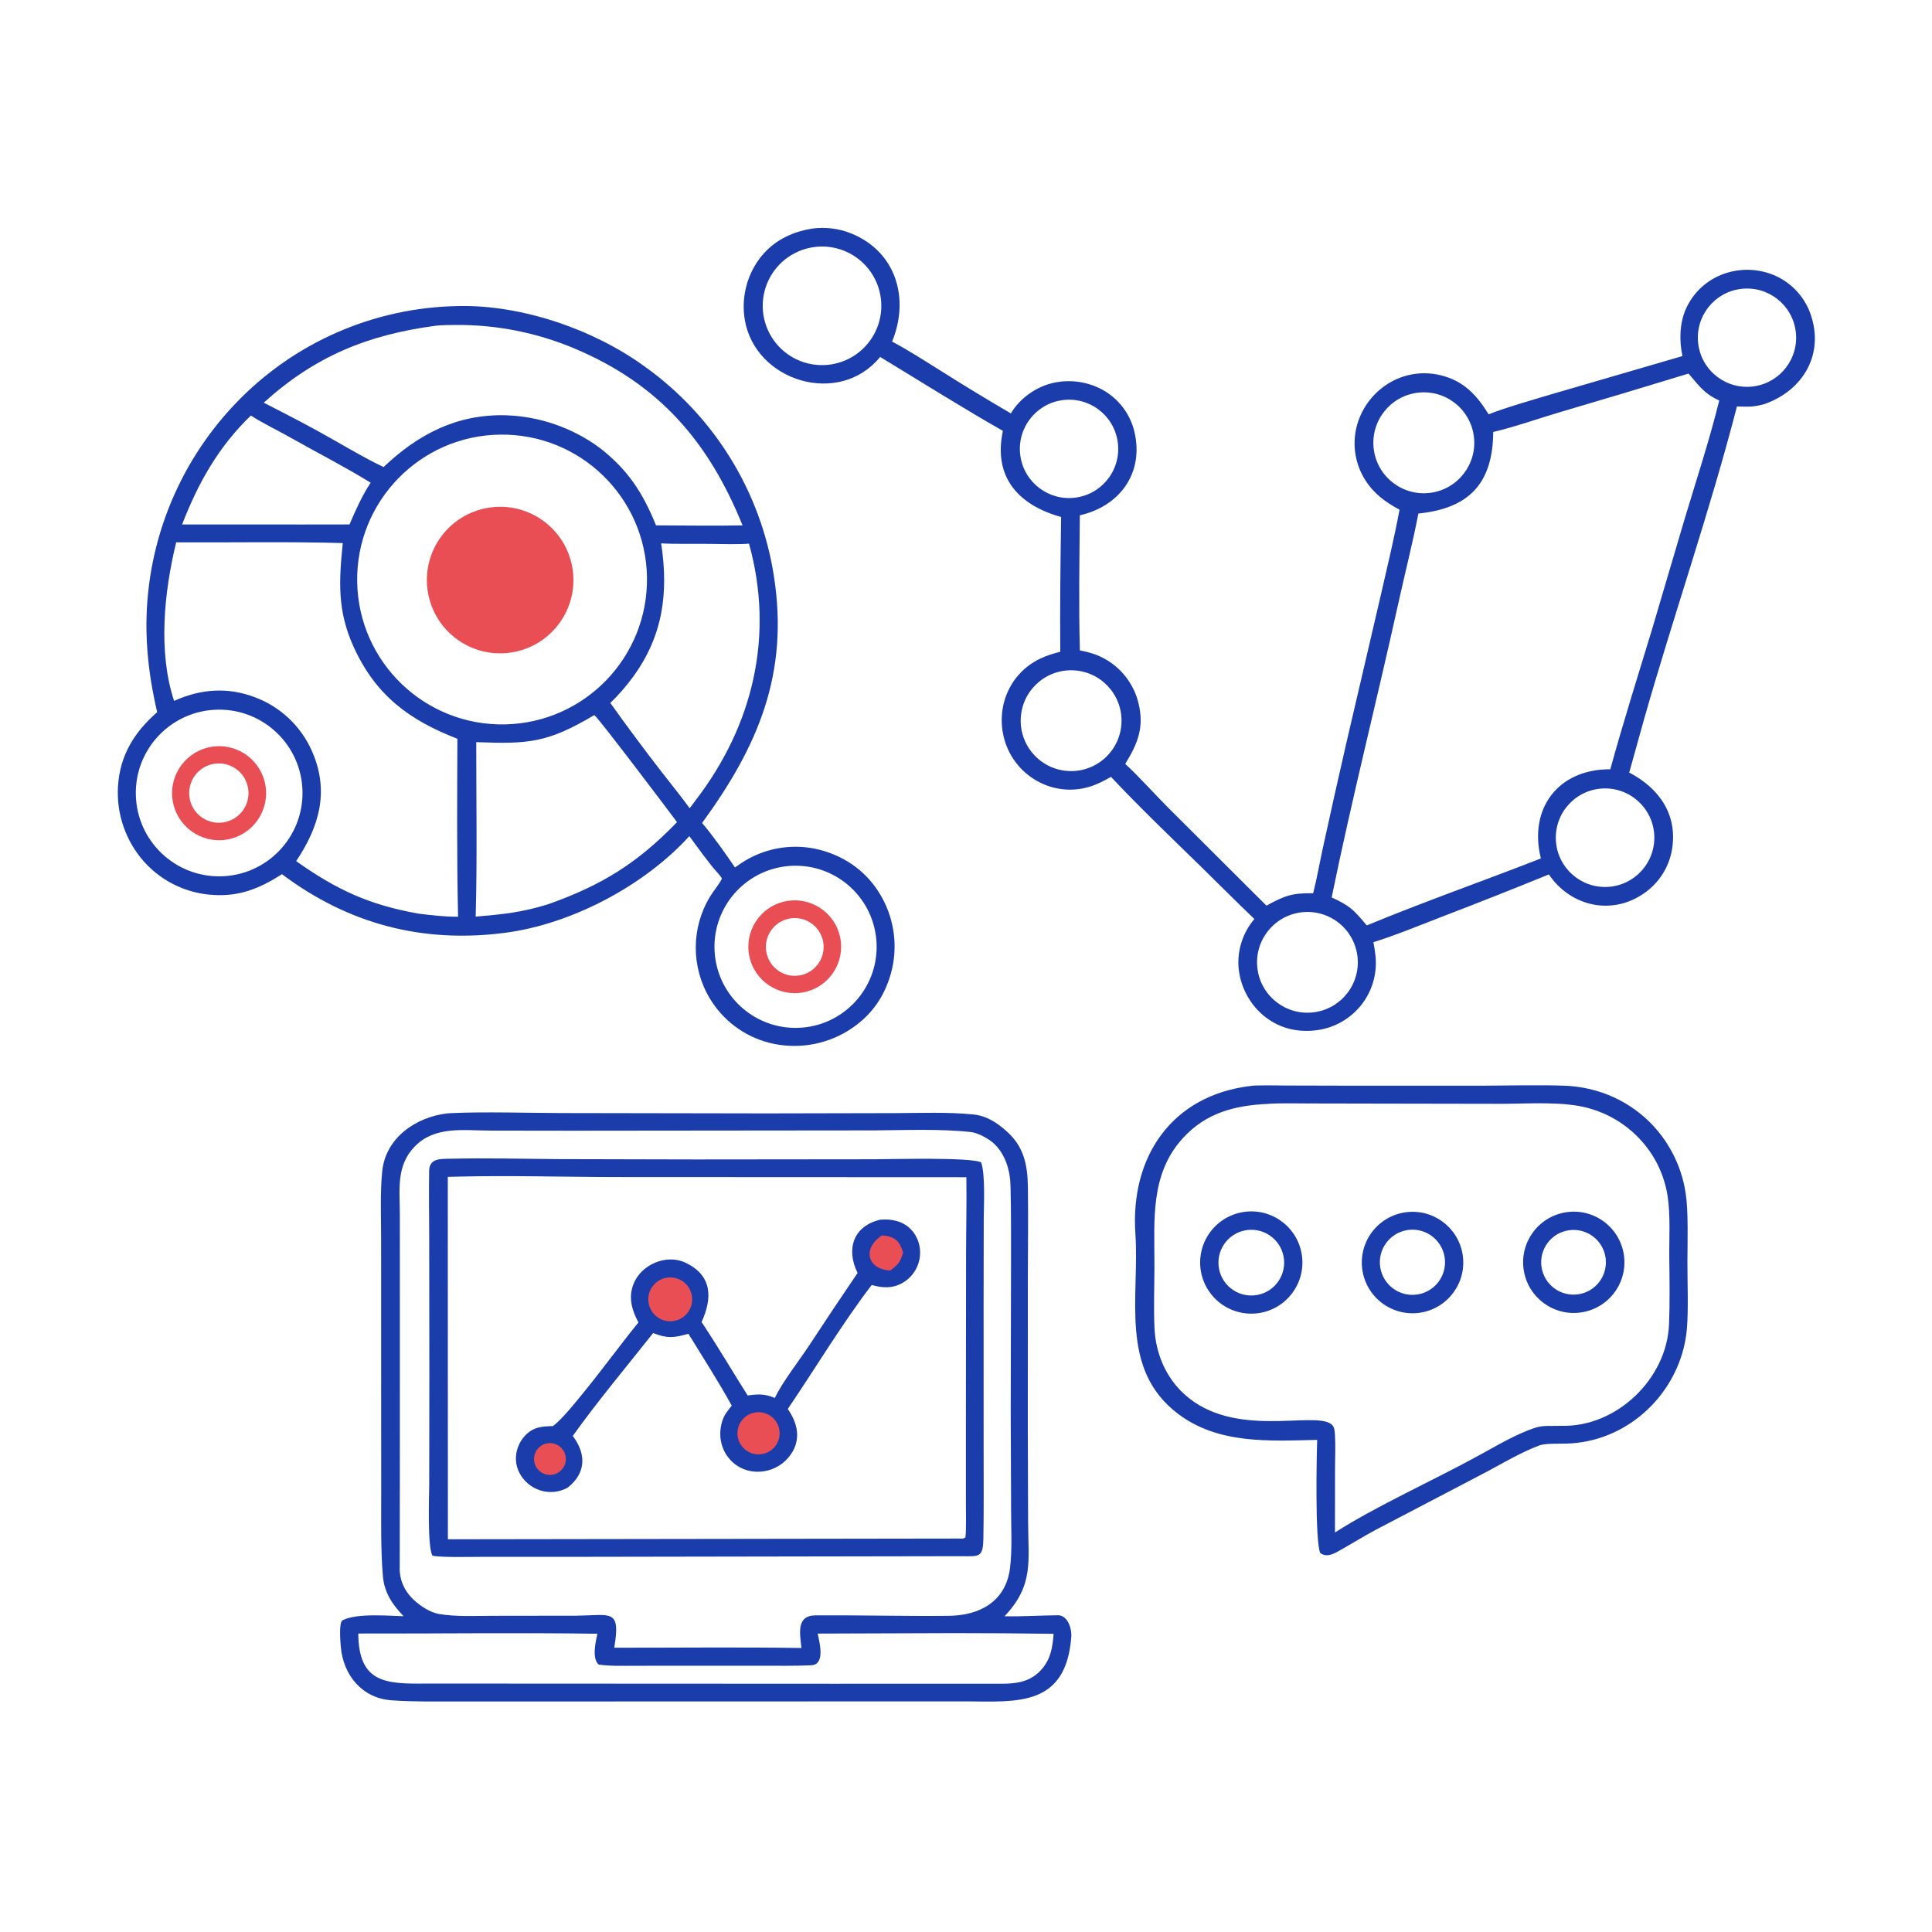 <?xml version="1.0" encoding="utf-8" ?><svg xmlns="http://www.w3.org/2000/svg" xmlns:xlink="http://www.w3.org/1999/xlink" width="381" height="381" viewBox="0 0 381 381"><path fill="#1B3DAC" transform="scale(0.372 0.372)" d="M237.325 590.2C238.098 590.149 238.872 590.108 239.646 590.074C257.304 589.283 279.181 589.99 297.211 590.049L406.374 590.237L474.527 590.091C487.971 590.031 502.536 589.454 515.821 590.781C523.058 591.505 528.422 595.062 533.684 599.755C542.768 607.858 544.756 617.476 544.91 629.352C545.114 645.117 544.935 661.206 544.887 677.06L544.867 759.588L545.018 806.58C545.092 827.851 548.124 840.268 532.531 856.812C542.194 857.008 551.732 856.338 561.288 856.275C566.341 856.797 568.214 863.774 567.933 867.572C565.187 904.791 539.216 902.112 512.375 901.937L303.643 901.993L243.322 901.989C231.285 901.987 219.437 902.22 207.465 901.363C191.874 900.246 181.91 887.916 180.656 872.906C180.437 870.279 179.541 860.024 181.616 858.94C189.033 855.065 205.932 856.587 213.932 856.782C208.004 850.556 203.731 844.329 202.987 835.604C201.803 821.721 202.096 806.79 202.084 792.845L202.058 721.366L202.036 656.251C202.035 644.867 201.48 632.238 202.609 621.008C204.422 602.984 220.685 592.077 237.325 590.2ZM325.62 873.489C358.423 873.53 392.153 873.116 424.85 873.638C424.159 866.245 421.797 856.404 432.361 856.336C455.813 856.184 479.287 856.817 502.751 856.582C519.078 856.494 533.184 849.181 535.419 831.319C536.618 821.736 536.041 811.154 536.004 801.42L535.805 749.049L535.962 669.189C535.96 655.849 536.04 642.378 535.698 629.031C535.595 620.722 533.089 612.005 526.878 606.191C524.189 603.673 518.419 600.538 514.764 600.134C498.318 598.316 479.398 599.143 462.944 599.25L303.309 599.406L259.718 599.349C245.813 599.303 230.552 596.802 219.892 607.76C209.826 618.107 211.976 630.774 211.967 644.285L211.973 687.482C211.984 735.071 212.011 782.695 211.911 830.29C211.564 837.196 214.231 843.281 219.242 848.015C222.681 851.264 227.925 854.773 232.611 855.589C241.699 857.171 252.388 856.578 261.6 856.571L305.625 856.513C324.007 856.268 329.131 852.681 325.62 873.489ZM433.471 865.994C434.285 870.07 436.294 877.314 433.71 881.004C432.44 882.818 430.698 882.777 428.48 882.862C420.832 883.154 413.022 883.046 405.361 883.048L363.181 883.036L336.111 883.068C330.621 883.071 322.507 883.293 317.275 882.388C313.753 878.929 315.695 870.49 316.712 866.085C274.729 865.442 231.988 866.048 189.947 865.965C190.083 892.315 204.661 892.73 226.125 892.489L442.358 892.592L503.858 892.569C512.691 892.584 521.526 892.582 530.362 892.591C538.007 892.599 545.178 891.912 550.985 886.229C556.809 880.529 557.971 873.828 558.542 866.12C540.884 865.864 523.224 865.742 505.565 865.751L433.471 865.994Z"/><path fill="#1B3DAC" transform="scale(0.372 0.372)" d="M238.702 614.268C257.866 613.823 276.78 614.315 295.918 614.475L368.31 614.644L463.285 614.55C472.124 614.536 514.937 613.352 520.13 616.219C522.396 622.673 521.538 638.808 521.502 646.305L521.431 689.368L521.447 770.7C521.458 785.61 521.559 800.513 521.316 815.42C521.153 825.501 519.351 825.088 510.125 824.971L301.418 825.314L255.127 825.317C249.407 825.331 233.956 825.711 229.275 824.714C226.484 820.138 227.517 793.211 227.538 786.469L227.611 728.636L227.532 656.671C227.51 644.679 227.306 632.676 227.491 620.69C227.596 613.876 233.756 614.383 238.702 614.268ZM237.385 623.871L237.432 816.006L507.678 815.621C509.808 815.588 510.585 816.003 511.797 814.935C512.288 811.865 512.041 798.788 512.038 795.189L512.038 754.885L512.13 665.104C512.153 651.589 512.486 637.485 512.288 624.064L327.743 623.979C300.662 623.968 269.936 623.067 243.252 623.739L237.385 623.871Z"/><path fill="#1B3DAC" transform="scale(0.372 0.372)" d="M466.586 646.604C469.721 646.388 472.097 646.413 475.177 647.232C479.526 648.343 483.232 651.182 485.435 655.092C487.864 659.398 488.436 664.507 487.021 669.244C485.65 673.942 482.47 677.902 478.179 680.256C472.878 683.127 467.703 682.813 462.132 681.185C446.948 700.897 431.734 726.153 417.625 746.926C422.875 754.549 424.816 763.012 419.171 771.106C415.811 775.926 410.603 779.138 404.788 779.976C389.129 782.178 378.032 767.565 383.048 752.857C384.083 749.825 385.941 747.618 387.918 745.174C380.818 732.25 372.631 719.617 364.936 707.046C357.443 709.25 353.573 709.614 346.245 706.675C332.354 724.238 316.484 743.202 303.63 761.242C310.906 770.723 310.698 781.086 300.875 788.667C298.745 789.791 296.491 790.574 294.09 790.837C288.89 791.42 283.683 789.794 279.738 786.355C276.111 783.217 273.695 778.71 273.499 773.88C273.345 769.109 275.106 764.476 278.389 761.011C282.904 756.307 287.224 756.221 293.14 755.977C297.943 752.459 305.78 742.604 309.661 737.835C319.48 725.767 328.632 713.154 338.444 701.046C335.008 694.664 333.016 687.947 335.759 680.892C339.623 670.516 353.103 664.516 363.341 669.363C377.795 676.205 377.644 688.291 371.922 700.845C380.156 713.181 388.345 727.081 396.343 739.769C402.169 738.97 405.289 738.856 410.767 741.082C414.691 732.675 423.917 720.952 429.104 713.035C437.485 700.24 446.004 687.457 454.626 674.825C448.37 662.255 452.346 649.898 466.586 646.604Z"/><path fill="#E94E54" transform="scale(0.372 0.372)" d="M354.065 677.246C360.418 676.564 366.132 681.133 366.865 687.48C367.599 693.827 363.078 699.578 356.737 700.363C353.458 700.769 350.162 699.763 347.67 697.595C345.177 695.427 343.724 692.302 343.672 688.999C343.577 682.984 348.083 677.888 354.065 677.246Z"/><path fill="#E94E54" transform="scale(0.372 0.372)" d="M400.385 748.762C403.605 748.258 406.884 749.182 409.366 751.293C411.848 753.404 413.286 756.492 413.305 759.751C413.336 765.132 409.532 769.773 404.249 770.799C400.277 771.57 396.199 770.136 393.583 767.05C390.967 763.964 390.22 759.707 391.631 755.915C393.041 752.123 396.389 749.388 400.385 748.762Z"/><path fill="#E94E54" transform="scale(0.372 0.372)" d="M467.584 654.907C474.365 655.492 476.703 657.575 478.767 663.903C477.281 669.195 476.142 670.349 471.933 673.534C459.569 672.806 457.094 661.704 467.584 654.907Z"/><path fill="#E94E54" transform="scale(0.372 0.372)" d="M289.824 765.193C292.829 764.57 295.934 765.629 297.932 767.957C299.931 770.285 300.507 773.515 299.436 776.391C298.366 779.266 295.818 781.333 292.784 781.788C288.269 782.464 284.036 779.424 283.234 774.93C282.432 770.435 285.354 766.119 289.824 765.193Z"/><path fill="#1B3DAC" transform="scale(0.372 0.372)" d="M243.274 162.245C276.581 161.552 314.578 174.585 341.483 194.095C378.52 220.399 403.334 260.573 410.274 305.468C418.349 357.248 401.797 395.686 372.188 436.286C378.006 443.061 384.597 452.465 389.616 459.86C390.727 459.051 391.858 458.27 393.007 457.516C404.599 449.851 418.774 447.139 432.376 449.984C446.319 453.007 458.234 460.856 465.89 472.982C473.493 484.963 476.041 499.467 472.975 513.322C469.674 527.665 461.972 538.805 449.438 546.5C436.915 554.148 421.832 556.407 407.618 552.764C394.449 549.341 383.163 540.859 376.214 529.161C366.32 512.578 366.379 491.89 376.368 475.364C378.154 472.382 381.204 468.832 382.631 465.943C382.864 465.471 381.314 463.793 380.793 463.12C376.276 458.322 369.388 448.613 365.435 443.259C341.504 469.555 303.035 489.874 267.837 494.485C224.007 500.227 184.697 489.851 149.476 463.425C137.988 470.801 127.291 475.269 113.363 474.444C99.154 473.729 85.82 467.364 76.329 456.766C66.589 445.796 61.631 431.392 62.556 416.752C63.598 400.34 71.201 388.152 83.308 377.545C79.986 363.039 77.96 349.714 77.653 334.812C76.83 289.967 93.714 246.605 124.645 214.125C155.588 181.562 198.358 162.857 243.274 162.245ZM267.749 384.014C310.039 383.139 343.665 348.24 342.969 305.946C342.273 263.652 307.517 229.879 265.221 230.396C222.67 230.916 188.65 265.926 189.35 308.474C190.05 351.022 225.204 384.894 267.749 384.014ZM92.29 371.571C106.259 365.246 120.5 364.11 134.986 369.569C148.537 374.583 159.484 384.867 165.333 398.079C174.733 419.271 169.345 438.098 157 456.508C178.586 471.74 195.455 479.578 221.624 484.305C228.73 485.216 235.641 485.992 242.83 485.987C242.133 455.347 242.333 422.373 242.473 391.634C216.848 381.679 199.135 368.651 187.392 342.747C178.762 323.71 179.67 307.983 181.716 287.898C152.953 287.063 122.356 287.679 93.397 287.498C87.03 313.662 83.69 345.524 92.29 371.571ZM425.263 544.758C448.943 542.81 466.551 522.02 464.573 498.342C462.596 474.665 441.784 457.083 418.109 459.09C394.476 461.094 376.932 481.861 378.906 505.497C380.88 529.132 401.625 546.702 425.263 544.758ZM350.489 288.049C354.481 314.209 351.517 337.162 335.424 359.051C331.855 363.91 327.882 368.458 323.547 372.647C332.456 385.142 341.618 397.456 351.027 409.579C355.707 415.652 361.231 422.365 365.612 428.486L368.801 424.206C399.245 384.511 410.593 336.961 397.067 288.191C392.522 288.656 381.541 288.419 376.486 288.329C368.5 288.186 358.301 288.519 350.489 288.049ZM318.131 237.572C332.888 249.097 340.75 261.168 347.775 278.506C362.846 278.54 378.629 278.812 393.643 278.513C375.74 234.341 349.637 203.776 304.739 184.824C284.806 176.389 263.36 172.116 241.716 172.267C239.005 172.291 233.38 172.322 230.977 172.678C194.983 177.472 167.135 188.756 139.82 213.463C149.415 218.381 158.834 223.203 168.29 228.39C179.641 234.617 191.684 242.016 203.33 247.601C221.632 230.248 242.087 219.517 267.982 220.14C286.086 220.694 303.586 226.777 318.131 237.572ZM96.543 278.026L160.75 278.05L185.277 278.017C188.567 270.387 191.898 262.858 196.493 255.886C182.784 247.44 167.476 239.6 153.389 231.642C146.901 227.976 139.161 224.311 132.999 220.284C115.827 236.832 105.077 255.968 96.543 278.026ZM315.046 379.093C290.25 393.786 280.338 394.494 252.469 393.427C252.454 423.48 253.018 456.111 252.167 485.934C266.758 484.628 276.071 483.823 290.395 479.42C318.787 469.427 337.929 457.611 358.898 435.826C355.602 431.378 316.971 380.115 315.046 379.093ZM115.651 376.2C91.145 376.493 71.561 396.676 72.004 421.179C72.447 445.682 92.749 465.143 117.249 464.55C141.538 463.962 160.795 443.873 160.356 419.581C159.916 395.289 139.945 375.909 115.651 376.2Z"/><path fill="#E94E54" transform="scale(0.372 0.372)" d="M258.815 269.182C280.025 265.679 300.047 280.068 303.489 301.289C306.93 322.509 292.481 342.489 271.251 345.868C250.109 349.233 230.229 334.858 226.802 313.725C223.375 292.593 237.692 272.671 258.815 269.182Z"/><path fill="#E94E54" transform="scale(0.372 0.372)" d="M112.693 395.816C126.276 393.918 138.839 403.351 140.804 416.924C142.769 430.497 133.398 443.107 119.835 445.139C106.177 447.185 93.46 437.734 91.481 424.066C89.502 410.398 99.016 397.727 112.693 395.816ZM118.735 435.917C127.189 434.432 132.89 426.44 131.543 417.961C130.195 409.483 122.297 403.653 113.798 404.862C108.175 405.662 103.421 409.432 101.36 414.724C99.299 420.015 100.252 426.007 103.852 430.399C107.453 434.791 113.141 436.9 118.735 435.917Z"/><path fill="#E94E54" transform="scale(0.372 0.372)" d="M416.246 477.829C429.563 475.03 442.622 483.579 445.385 496.904C448.148 510.229 439.564 523.265 426.232 525.992C412.95 528.709 399.974 520.165 397.222 506.89C394.469 493.616 402.978 480.617 416.246 477.829ZM423.731 517.109C429.188 516.238 433.751 512.492 435.669 507.31C437.587 502.128 436.562 496.314 432.988 492.1C429.414 487.886 423.846 485.926 418.42 486.973C410.216 488.555 404.798 496.426 406.248 504.654C407.698 512.883 415.481 518.427 423.731 517.109Z"/><path fill="#1B3DAC" transform="scale(0.372 0.372)" d="M430.692 121.161C437.545 120.255 444.516 121.103 450.953 123.624C474.972 133.227 482.359 158.057 472.919 181.079C481.597 185.66 490.536 191.468 498.884 196.671C511.087 204.382 523.422 211.88 535.885 219.163C540.515 211.255 549.024 205.221 557.894 203.078C567.487 200.802 577.591 202.4 586.014 207.524C593.809 212.373 599.354 220.125 601.424 229.069C606.451 250.785 593.647 268.369 572.439 273.175C572.244 296.895 571.813 321.108 572.466 344.777C577.974 345.901 581.976 347.025 586.845 349.956C595.296 355.071 601.333 363.373 603.596 372.989C606.646 385.721 603.055 394.321 596.513 404.954C602.993 410.839 612.683 421.575 619.37 428.266L671.379 480.106C681.173 474.736 684.964 473.369 696.138 473.527C698.01 466.177 699.655 456.984 701.317 449.368C705.29 431.1 709.368 412.855 713.55 394.635L731.979 315.577C735.371 300.741 739.147 285.108 741.925 270.2C734.445 266.181 728.415 261.797 723.749 254.502C718.539 246.291 716.831 236.336 719.007 226.859C721.328 217.05 727.45 208.566 736.027 203.272C744.254 198.194 754.171 196.618 763.566 198.896C775.87 201.816 782.824 209.385 789.164 219.632C797.922 216.126 812.621 211.964 821.904 209.159L891.917 188.754C890.11 180.647 890.362 171.122 893.854 163.475C897.758 154.924 904.963 148.321 913.822 145.176C922.962 141.909 933.021 142.379 941.817 146.484C950.152 150.444 956.585 157.536 959.716 166.217C967.312 187.482 956.108 206.916 935.372 214.211C929.331 215.853 927.096 215.636 920.797 215.466C906.346 271.423 887.285 325.979 871.48 381.533C868.828 390.854 866.343 400.221 863.684 409.544C879.542 417.822 889.381 431.753 886.4 450.183C884.838 459.615 879.526 468.013 871.674 473.467C854.579 485.505 832.731 480.645 821.071 463.566C802.32 471.217 783.486 478.664 764.575 485.909C753.274 490.28 739.434 495.959 728.043 499.488C728.497 501.45 729.015 504.936 729.2 506.925C730.149 516.501 727.226 526.058 721.083 533.464C714.895 540.856 706.019 545.479 696.415 546.314C686.402 547.223 677.264 544.659 669.537 538.145C662.009 531.672 657.343 522.487 656.555 512.59C655.949 503.351 658.968 494.239 664.97 487.188C655.356 478.012 646.086 468.632 636.587 459.356C620.675 443.819 604.17 428.021 588.95 411.84C585.232 413.995 581.392 415.947 577.258 417.163C568.122 419.856 558.286 418.758 549.969 414.116C541.444 409.416 535.148 401.506 532.482 392.142C527.647 374.937 535.196 356.906 551.444 349.152C555.169 347.375 558.058 346.565 562.077 345.496C561.857 322.367 562.189 297.259 562.513 274.072C539.817 267.712 526.415 252.936 531.656 228.409C509.817 215.969 488.123 202.293 466.59 189.225C444.783 215.902 400.359 202.12 394.837 169.57C392.956 158.341 395.639 146.826 402.29 137.585C409.232 128.02 419.193 122.988 430.692 121.161ZM791.598 228.997C791.373 256.104 779.008 269.48 751.921 272.236C748.84 288.051 744.817 303.807 741.342 319.55C729.857 371.568 716.606 423.579 705.945 475.745C715.061 479.913 717.383 482.014 723.966 489.87C724.436 490.431 724.162 490.192 724.656 490.549C754.629 478.108 786.523 466.952 816.852 455.07C810.214 428.55 826.135 407.625 853.664 407.806C860.379 383.268 868.343 358.176 875.736 333.776L893.231 274.547C899.613 253.336 906.022 233.97 911.405 212.321C903.937 208.967 901 204.97 895.747 198.771C895.246 198.18 895.584 198.466 895.022 198.074C872.163 205.077 849.264 211.948 826.326 218.687C815.343 221.964 802.505 226.469 791.598 228.997ZM438.744 193.418C455.891 191.787 468.532 176.661 467.092 159.497C465.653 142.333 450.669 129.523 433.49 130.771C422.205 131.59 412.231 138.411 407.374 148.63C402.518 158.849 403.527 170.89 410.018 180.158C416.509 189.425 427.48 194.49 438.744 193.418ZM923.029 153.143C908.641 154.86 898.418 167.987 900.278 182.357C902.139 196.727 915.367 206.819 929.718 204.815C943.868 202.839 953.787 189.836 951.953 175.667C950.119 161.498 937.216 151.45 923.029 153.143ZM696.761 536.607C711.387 534.583 721.595 521.074 719.547 506.451C717.499 491.828 703.974 481.642 689.354 483.713C674.768 485.78 664.61 499.268 666.653 513.857C668.696 528.447 682.168 538.626 696.761 536.607ZM562.848 212.176C548.675 214.307 538.88 227.477 540.917 241.663C542.954 255.848 556.06 265.73 570.259 263.786C584.59 261.824 594.584 248.569 592.528 234.251C590.472 219.933 577.152 210.026 562.848 212.176ZM567.252 408.764C581.987 409.078 594.194 397.401 594.536 382.666C594.877 367.931 583.223 355.702 568.489 355.334C553.716 354.964 541.447 366.655 541.105 381.429C540.763 396.203 552.477 408.449 567.252 408.764ZM849.737 417.988C835.283 418.622 824.099 430.885 824.794 445.336C825.489 459.786 837.798 470.919 852.246 470.163C866.608 469.411 877.659 457.191 876.968 442.826C876.278 428.462 864.104 417.359 849.737 417.988ZM758.22 261.26C772.84 259.372 783.175 246.01 781.329 231.386C779.483 216.761 766.152 206.386 751.522 208.19C736.831 210 726.405 223.399 728.258 238.084C730.112 252.769 743.54 263.157 758.22 261.26Z"/><path fill="#1B3DAC" transform="scale(0.372 0.372)" d="M662.853 575.701C665.333 575.164 678.273 575.435 681.346 575.458L715.106 575.544L787.28 575.533C800.622 575.493 816.522 575.049 829.685 575.572C835.272 575.796 840.811 576.69 846.185 578.235C863.397 583.175 877.876 594.873 886.323 610.662C890.035 617.542 892.51 625.019 893.637 632.754C895.071 642.098 894.586 658.427 894.537 668.437C894.486 678.857 895.141 694.385 894.257 704.465C893.871 708.905 893.029 713.294 891.743 717.561C883.604 744.512 859.111 764.421 830.744 765.265C827.078 765.374 819.189 765.083 816.13 766.224C806.663 769.756 797.25 775.306 788.334 780.117L729.715 810.773C722.656 814.532 715.998 818.742 709.013 822.602C706.067 824.23 702.744 825.518 699.853 823.211C697.105 816.562 697.938 772.672 698.266 763.31C672.756 763.892 645.839 765.661 624.483 749.491C593.133 725.752 604.18 687.481 601.892 654C599.112 613.32 621.089 580.75 662.853 575.701ZM707.69 812.421C729.054 798.617 760.871 784.296 783.969 771.555C793.456 766.403 804.012 759.989 814.34 756.732C818.273 755.491 823.733 756.05 827.853 755.846C856.896 756.635 883.625 730.986 884.786 702.086C885.244 690.671 885.071 678.88 884.924 667.417C884.786 656.64 885.645 644.314 883.988 633.755C882.947 627.264 880.793 621.001 877.62 615.243C870.076 601.693 857.425 591.724 842.487 587.557C829.221 583.727 810.513 585.115 796.397 585.151L741.677 585.059L694.88 584.97C689.208 584.974 677.238 584.687 671.808 585.217C654.289 586.048 639.265 590.011 627.071 603.353C609.634 622.431 612.013 646.734 611.994 670.664C611.986 681.732 611.522 692.963 612.023 704.005C612.628 717.378 617.922 730.106 627.943 739.18C654.149 762.909 695.9 748.011 705.594 754.861C707.433 756.161 707.545 758.424 707.68 760.513C708.052 766.265 707.752 772.205 707.729 777.974L707.69 812.421Z"/><path fill="#1B3DAC" transform="scale(0.372 0.372)" d="M660.489 642.328C675.267 640.773 688.542 651.405 690.254 666.165C691.966 680.925 681.477 694.313 666.736 696.183C657.059 697.41 647.469 693.344 641.624 685.535C635.778 677.727 634.578 667.38 638.481 658.441C642.384 649.502 650.788 643.349 660.489 642.328ZM666.755 686.432C676.212 684.543 682.333 675.328 680.408 665.879C678.484 656.429 669.247 650.343 659.804 652.303C650.412 654.252 644.365 663.43 646.279 672.829C648.194 682.229 657.348 688.31 666.755 686.432Z"/><path fill="#1B3DAC" transform="scale(0.372 0.372)" d="M744.614 642.731C759.144 640.434 772.823 650.237 775.319 664.734C777.816 679.231 768.203 693.044 753.742 695.74C744.208 697.517 734.456 694.024 728.218 686.599C721.98 679.174 720.223 668.965 723.618 659.881C727.013 650.797 735.035 644.244 744.614 642.731ZM751.26 686.243C757.421 685.343 762.621 681.196 764.87 675.389C767.118 669.583 766.067 663.016 762.119 658.201C758.17 653.386 751.936 651.069 745.801 652.137C736.495 653.757 730.216 662.554 731.709 671.882C733.202 681.21 741.912 687.608 751.26 686.243Z"/><path fill="#1B3DAC" transform="scale(0.372 0.372)" d="M829.843 642.697C844.555 640.226 858.461 650.221 860.808 664.953C863.155 679.685 853.045 693.506 838.294 695.73C823.716 697.928 810.093 687.962 807.773 673.404C805.453 658.845 815.305 645.139 829.843 642.697ZM836.751 686.119C846.089 684.696 852.519 675.991 851.134 666.647C849.749 657.304 841.07 650.838 831.721 652.185C822.318 653.54 815.807 662.28 817.2 671.677C818.593 681.075 827.359 687.55 836.751 686.119Z"/></svg>

